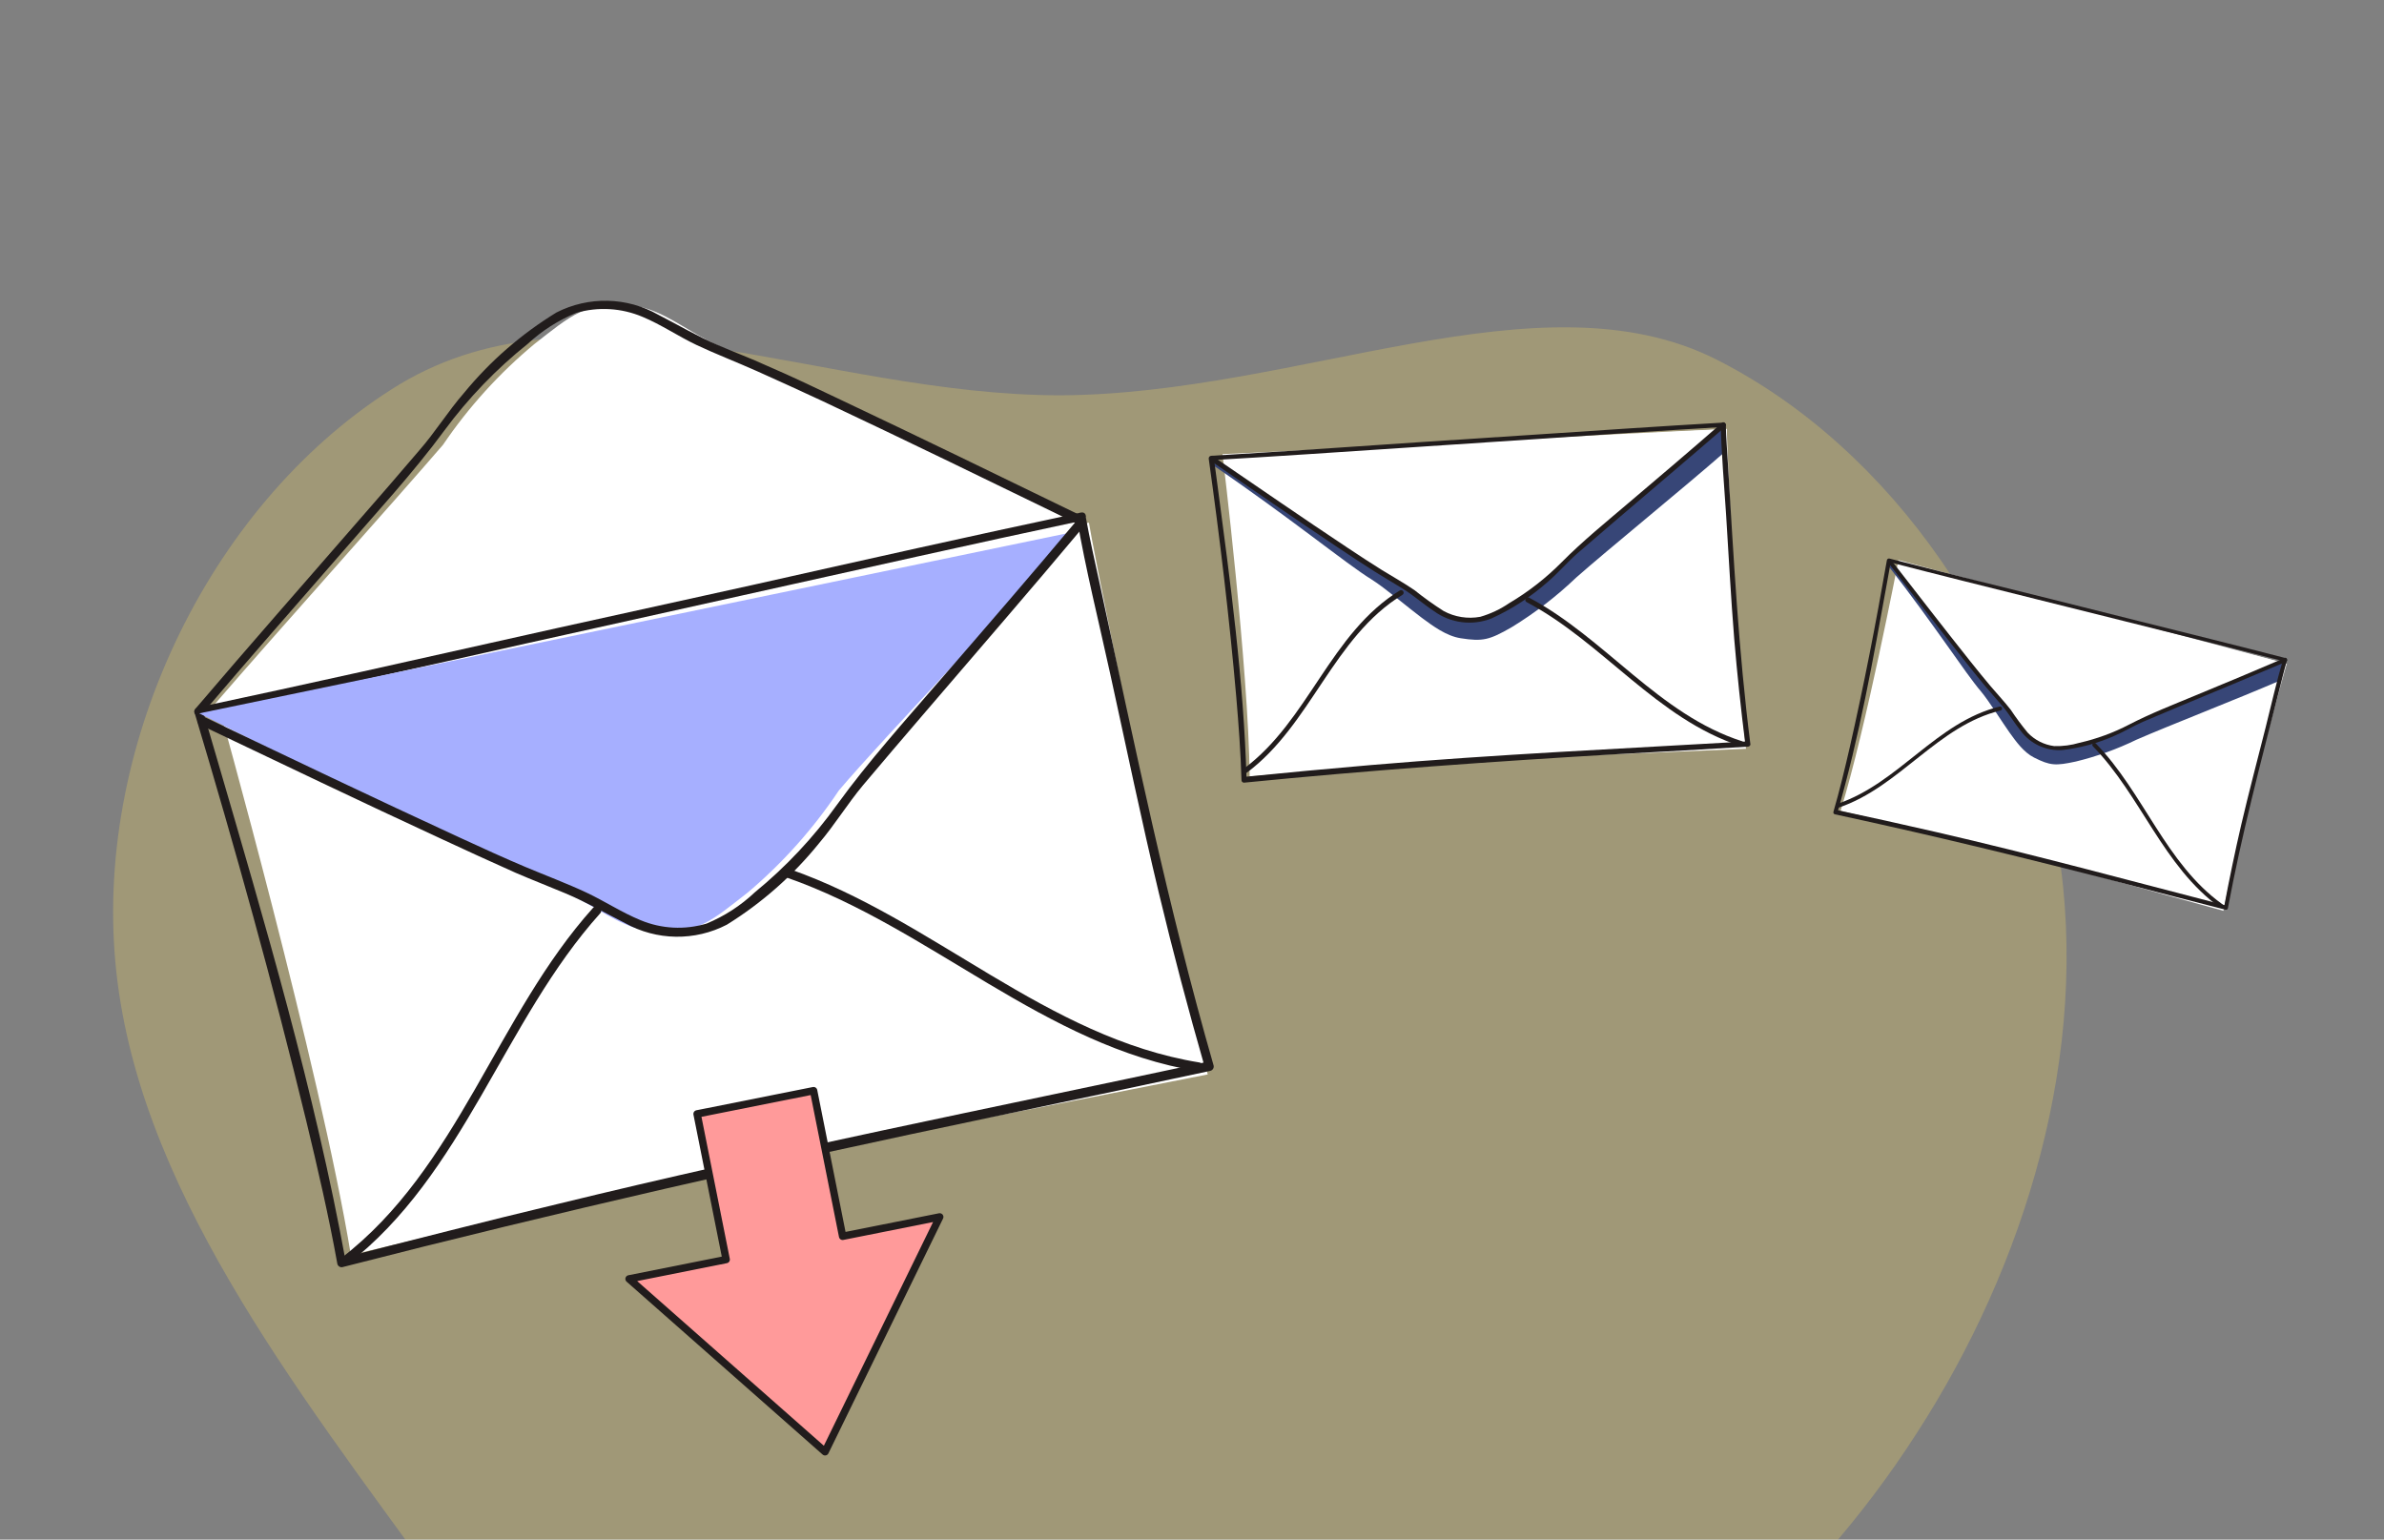 <?xml version="1.0" encoding="utf-8"?>
<svg xmlns="http://www.w3.org/2000/svg" width="288" height="186" viewBox="0 0 288 186" fill="none">
<rect x="0" y="0" width="288" height="186" fill="#808080" stroke="none"/>
<g clip-path="url(#clip0_5335_11624)">
<path opacity="0.25" d="M231.479 173.257C218.367 193.668 199.809 208.616 177.526 223.032C155.244 237.449 139.847 243.298 118.572 237.891C97.474 232.588 70.602 215.853 52.939 191.444C35.312 167.175 16.351 142.951 13.937 116.246C11.488 89.4 25.761 60.177 48.224 46.461C70.864 32.848 99.22 47.742 128.07 47.757C156.883 47.633 186.05 32.666 207.365 43.439C228.681 54.211 244.618 77.722 248.631 102.521C252.609 127.18 244.627 152.986 231.479 173.257Z" fill="#FFE05D"/>
<path d="M131.548 63.143C108.833 67.613 48.983 80.231 26.268 84.702C26.268 84.702 38.655 128.88 42.387 151.622C88.181 140.56 99.692 138.973 145.9 129.801C142.985 118.954 140.45 108.032 138.295 97.034C136.689 88.922 132.078 66.469 131.548 63.143Z" fill="white"/>
<path d="M25.96 85.048C33.406 76.422 47.689 60.518 53.516 53.74C56.613 49.169 60.342 45.06 64.592 41.535C68.92 38.165 70.842 36.331 76.285 36.902C79.302 37.204 81.905 39.133 84.495 40.583C87.085 42.033 90.012 43.202 92.789 44.464C98.598 47.148 112.294 54.087 130.409 63.446" fill="white"/>
<path d="M130.617 61.922C117.394 64.725 104.193 67.691 91.006 70.651C75.275 74.096 59.543 77.588 43.81 81.126C37.203 82.594 30.585 84.035 23.955 85.449C23.875 85.462 23.797 85.492 23.73 85.539C23.662 85.585 23.606 85.646 23.565 85.717C23.525 85.788 23.5 85.867 23.494 85.949C23.488 86.031 23.5 86.113 23.53 86.189C28.417 102.495 32.988 118.901 37 135.431C38.371 141.11 39.71 146.895 40.742 152.622C40.75 152.692 40.772 152.76 40.806 152.822C40.841 152.884 40.888 152.938 40.944 152.982C41 153.026 41.064 153.057 41.133 153.076C41.202 153.094 41.273 153.099 41.343 153.089C67.343 146.419 93.475 140.475 119.731 134.979C128.544 133.132 137.35 131.267 146.149 129.385C146.231 129.374 146.311 129.344 146.38 129.298C146.45 129.252 146.508 129.191 146.55 129.119C146.593 129.047 146.618 128.967 146.624 128.883C146.631 128.8 146.618 128.717 146.587 128.639C141.089 109.525 137.078 90.041 132.869 70.608C132.273 67.872 131.646 65.134 131.149 62.372C131.034 61.686 129.951 61.825 130.079 62.506C131.16 68.837 132.738 75.085 134.108 81.358C136.052 90.204 137.884 99.081 139.993 107.873C141.699 114.975 143.555 122.014 145.561 128.989L145.987 128.249C119.749 133.862 93.427 139.089 67.363 145.457C58.611 147.55 49.888 149.787 41.177 152.018L41.779 152.486C38.026 131.862 32.02 111.57 26.157 91.468C25.602 89.543 25.035 87.623 24.468 85.704L24.029 86.45C37.265 83.641 50.458 80.694 63.641 77.72C79.349 74.223 95.079 70.726 110.831 67.232C117.438 65.764 124.056 64.324 130.685 62.91C131.426 62.85 131.292 61.781 130.617 61.922Z" fill="#211C1C"/>
<path d="M24.447 86.213C29.977 79.699 35.625 73.277 41.243 66.821C45.454 61.937 49.868 57.203 53.694 51.995C56.579 48.089 59.96 44.575 63.753 41.543C65.467 39.955 67.451 38.687 69.612 37.799C72.26 37.034 75.09 37.204 77.627 38.28C79.877 39.216 81.915 40.615 84.119 41.664C86.323 42.712 89.006 43.748 91.465 44.847C93.924 45.945 96.745 47.236 99.364 48.455C109.711 53.323 119.976 58.334 130.25 63.326C130.882 63.641 131.279 62.646 130.661 62.326C120.975 57.62 111.303 52.908 101.565 48.301C98.623 46.905 95.706 45.498 92.679 44.199C90.743 43.304 88.656 42.535 86.666 41.663C84.192 40.602 81.905 39.244 79.519 38.021C77.653 36.963 75.554 36.385 73.41 36.337C71.265 36.289 69.142 36.773 67.231 37.746C62.983 40.342 59.202 43.633 56.044 47.482C54.101 49.715 52.559 52.234 50.632 54.43C48.234 57.244 45.818 60.04 43.384 62.817C36.776 70.421 30.12 77.983 23.587 85.65C23.137 86.182 24.003 86.836 24.453 86.304L24.447 86.213Z" fill="#211C1C"/>
<path d="M129.747 64.255C122.361 72.95 107.128 88.673 101.337 95.498C98.272 100.092 94.578 104.234 90.363 107.801C86.035 111.171 84.143 113.04 78.704 112.514C75.673 112.217 73.1 110.322 70.462 108.908C67.824 107.494 64.93 106.327 62.126 105.076C56.267 102.46 42.277 95.378 24.074 86.181" fill="#A6AFFF"/>
<path d="M130.141 62.808C124.646 69.37 119.061 75.828 113.47 82.273C109.259 87.157 104.923 91.968 101.135 97.191C98.3 101.149 94.955 104.716 91.188 107.8C89.491 109.404 87.516 110.684 85.359 111.578C82.729 112.369 79.906 112.223 77.372 111.163C75.108 110.233 73.055 108.872 70.838 107.829C68.621 106.785 65.948 105.776 63.504 104.75C61.059 103.724 58.201 102.417 55.569 101.203C45.197 96.424 34.886 91.494 24.576 86.564C23.937 86.269 23.532 87.282 24.165 87.564C33.914 92.198 43.596 96.859 53.372 101.371C56.336 102.743 59.3 104.115 62.312 105.451C64.315 106.318 66.343 107.096 68.354 107.944C70.836 108.986 73.13 110.325 75.524 111.529C77.397 112.571 79.499 113.133 81.642 113.166C83.785 113.198 85.903 112.699 87.806 111.713C92.038 109.089 95.799 105.77 98.927 101.895C100.845 99.641 102.382 97.108 104.268 94.852C106.649 92.023 109.043 89.211 111.449 86.414C118.002 78.755 124.609 71.151 131.069 63.421C131.519 62.889 130.652 62.235 130.208 62.78L130.141 62.808Z" fill="#211C1C"/>
<path d="M144.876 128.354C126.437 125.365 112.721 111.044 95.433 105.011C94.777 104.786 94.366 105.785 95.023 106.011C112.399 112.069 126.185 126.408 144.726 129.417C144.867 129.437 145.01 129.399 145.124 129.314C145.238 129.228 145.313 129.101 145.333 128.96C145.353 128.819 145.315 128.676 145.23 128.562C145.144 128.449 145.017 128.374 144.876 128.354V128.354Z" fill="#211C1C"/>
<path d="M41.899 152.811C56.089 141.884 60.838 123.32 72.511 110.334C72.966 109.816 72.033 109.19 71.644 109.68C60.005 122.636 55.338 141.135 41.238 151.977C41.138 152.071 41.078 152.198 41.067 152.335C41.056 152.471 41.097 152.606 41.181 152.714C41.265 152.822 41.387 152.895 41.522 152.917C41.657 152.94 41.795 152.912 41.91 152.837L41.899 152.811Z" fill="#211C1C"/>
<path d="M208.611 51.821C195.515 52.375 160.812 54.306 147.684 54.861C147.684 54.861 150.83 80.717 150.967 93.798C177.612 91.533 184.211 91.628 210.927 90.459C210.223 84.126 209.738 77.77 209.471 71.391C209.28 66.725 208.619 53.728 208.611 51.821Z" fill="white"/>
<path d="M208.611 51.82C203.717 56.041 194.359 63.775 190.526 67.082C188.403 69.392 185.964 71.389 183.281 73.016C180.57 74.558 179.337 75.414 176.329 74.633C174.69 74.206 173.358 72.91 172.028 71.884C170.697 70.858 169.155 69.948 167.693 69.004C164.632 67.02 157.553 61.966 148.16 55.169" fill="white"/>
<path d="M208.368 54.596C203.474 58.89 194.238 66.395 190.421 69.768C188.059 72.027 185.464 74.027 182.678 75.736C179.942 77.319 179.148 77.527 176.453 77.105C174.725 76.834 173.107 75.637 171.736 74.619C170.364 73.602 167.21 70.946 165.716 70.019C162.572 68.084 156.066 62.692 146.419 56.118L146.334 55.365C155.981 61.98 163.501 67.131 166.645 69.066C168.139 69.985 169.583 70.74 170.995 71.782C172.408 72.824 174.19 74.224 175.919 74.659C178.984 75.391 179.947 74.691 182.683 73.1C185.375 71.438 187.819 69.405 189.943 67.06C193.785 63.688 203.256 55.69 208.174 51.429L208.368 54.596Z" fill="#374677"/>
<path d="M208.182 51.053C200.522 51.495 192.861 52.018 185.201 52.525C176.083 53.109 166.961 53.715 157.833 54.343C154.013 54.594 150.175 54.834 146.318 55.063C146.272 55.066 146.227 55.078 146.186 55.1C146.146 55.122 146.11 55.152 146.082 55.188C146.054 55.225 146.035 55.267 146.025 55.312C146.015 55.357 146.015 55.404 146.025 55.449C147.35 64.923 148.512 74.603 149.346 84.186C149.631 87.533 149.882 90.888 149.978 94.244C149.977 94.285 149.984 94.325 149.999 94.363C150.014 94.4 150.036 94.435 150.065 94.463C150.093 94.492 150.127 94.515 150.165 94.531C150.202 94.546 150.242 94.554 150.283 94.554C165.429 93.049 180.562 91.971 195.777 91.088C200.906 90.815 206.032 90.521 211.155 90.204C211.303 90.204 211.482 90.072 211.457 89.9C210.026 78.707 209.438 67.437 208.752 56.183C208.655 54.547 208.526 52.91 208.486 51.273C208.474 51.2 208.436 51.134 208.38 51.086C208.323 51.039 208.252 51.013 208.178 51.013C208.104 51.013 208.033 51.04 207.977 51.088C207.921 51.136 207.884 51.202 207.872 51.275C207.961 54.877 208.279 58.486 208.515 62.079C208.831 67.112 209.098 72.162 209.504 77.195C209.86 81.434 210.307 85.662 210.843 89.878L211.153 89.566C195.962 90.449 180.763 91.135 165.607 92.427C160.495 92.863 155.386 93.34 150.28 93.858L150.592 94.16C150.255 82.234 148.625 70.288 147.061 58.474C146.917 57.385 146.773 56.289 146.621 55.201L146.32 55.595C153.989 55.153 161.641 54.63 169.301 54.123C178.429 53.511 187.552 52.905 196.669 52.305C200.489 52.054 204.327 51.814 208.184 51.585C208.578 51.641 208.575 51.027 208.182 51.053Z" fill="#211C1C"/>
<path d="M207.961 51.144C204.307 54.336 200.62 57.47 196.9 60.621C194.102 63.007 191.239 65.32 188.655 67.926C186.764 69.836 184.636 71.496 182.323 72.864C181.252 73.597 180.072 74.155 178.826 74.516C177.312 74.796 175.747 74.549 174.394 73.814C173.176 73.036 172.001 72.194 170.871 71.291C169.591 70.413 168.237 69.665 166.923 68.852C165.61 68.039 164.19 67.095 162.819 66.192C157.384 62.581 152.007 58.87 146.621 55.193C146.3 54.965 145.992 55.498 146.32 55.718C151.361 59.176 156.394 62.642 161.476 66.043C163.011 67.068 164.554 68.093 166.122 69.085C167.214 69.776 168.346 70.418 169.446 71.109C170.767 71.922 171.91 72.957 173.24 73.836C174.229 74.554 175.383 75.011 176.596 75.164C177.809 75.318 179.04 75.164 180.177 74.715C182.658 73.587 184.956 72.092 186.994 70.282C188.234 69.221 189.293 67.972 190.509 66.894C192.14 65.488 193.73 64.114 195.354 62.732C199.701 59.021 204.074 55.327 208.405 51.576C208.707 51.313 208.271 50.88 207.97 51.144L207.961 51.144Z" fill="#211C1C"/>
<path d="M210.457 89.552C200.374 86.32 193.901 77.072 184.728 72.207C184.375 72.02 184.066 72.554 184.419 72.74C193.649 77.614 200.147 86.862 210.296 90.142C210.673 90.264 210.834 89.674 210.457 89.552Z" fill="#211C1C"/>
<path d="M169.136 71.315C160.701 76.483 158.101 87.047 150.266 92.859C149.956 93.09 150.269 93.621 150.579 93.382C158.406 87.578 161.038 76.965 169.449 71.846C169.508 71.799 169.548 71.733 169.562 71.659C169.575 71.585 169.562 71.508 169.523 71.444C169.485 71.379 169.425 71.33 169.354 71.306C169.282 71.283 169.205 71.286 169.136 71.315Z" fill="#211C1C"/>
<path d="M276.256 80.191C266.196 77.422 239.427 70.435 229.343 67.659C229.343 67.659 225.431 88.019 222.349 97.966C243.094 102.738 248.071 104.417 268.602 110.037C269.611 105.066 270.791 100.131 272.142 95.231C273.133 91.649 275.797 81.638 276.256 80.191Z" fill="white"/>
<path d="M276.257 80.191C271.52 82.198 262.546 85.781 258.835 87.354C256.664 88.587 254.329 89.507 251.9 90.086C249.47 90.594 248.327 90.943 246.238 89.619C245.1 88.896 244.406 87.59 243.648 86.488C242.889 85.387 241.942 84.321 241.064 83.25C239.227 81.001 235.094 75.447 229.629 68.009" fill="white"/>
<path d="M275.395 82.236C270.641 84.299 261.814 87.737 258.101 89.363C255.761 90.5 253.306 91.384 250.779 92C248.32 92.534 247.668 92.499 245.729 91.522C244.485 90.896 243.55 89.595 242.758 88.49C241.967 87.385 240.223 84.604 239.317 83.538C237.406 81.306 233.788 75.635 228.078 68.304L228.197 67.713C233.897 75.075 238.342 80.81 240.253 83.042C241.161 84.102 242.072 85.026 242.888 86.159C243.705 87.293 244.715 88.788 245.919 89.539C248.064 90.84 248.964 90.544 251.425 90.004C253.87 89.4 256.217 88.454 258.398 87.195C262.13 85.575 271.255 81.82 276.02 79.789L275.395 82.236Z" fill="#374677"/>
<path d="M276.117 79.505C270.204 77.974 264.271 76.505 258.343 75.024C251.291 73.247 244.23 71.485 237.16 69.738C234.204 68.998 231.237 68.245 228.258 67.479C228.222 67.47 228.185 67.469 228.149 67.475C228.113 67.482 228.079 67.496 228.049 67.517C228.019 67.538 227.994 67.565 227.975 67.597C227.957 67.629 227.945 67.664 227.942 67.701C226.639 75.203 225.162 82.822 223.461 90.287C222.862 92.893 222.235 95.497 221.491 98.064C221.48 98.094 221.476 98.126 221.478 98.159C221.48 98.191 221.489 98.222 221.503 98.251C221.518 98.28 221.538 98.305 221.562 98.326C221.587 98.347 221.615 98.363 221.646 98.373C233.491 100.921 245.222 103.788 256.967 106.824C260.92 107.866 264.877 108.891 268.837 109.899C268.948 109.934 269.117 109.878 269.139 109.742C270.781 100.911 273.079 92.227 275.3 83.532C275.625 82.268 275.925 80.996 276.294 79.745C276.302 79.687 276.29 79.628 276.259 79.578C276.228 79.528 276.18 79.491 276.124 79.474C276.068 79.456 276.007 79.459 275.953 79.481C275.899 79.504 275.855 79.545 275.828 79.598C275.018 82.349 274.381 85.161 273.685 87.942C272.699 91.833 271.671 95.725 270.753 99.638C269.991 102.937 269.3 106.25 268.679 109.576L268.99 109.415C257.263 106.385 245.578 103.203 233.777 100.492C229.797 99.578 225.809 98.695 221.813 97.844L221.977 98.149C224.626 89.029 226.299 79.579 227.99 70.245C228.146 69.385 228.304 68.519 228.454 67.658L228.13 67.883C234.049 69.416 239.976 70.882 245.904 72.364C252.971 74.123 260.032 75.885 267.088 77.65C270.043 78.39 273.01 79.143 275.989 79.909C276.274 80.046 276.421 79.581 276.117 79.505Z" fill="#211C1C"/>
<path d="M275.928 79.52C272.381 81.049 268.824 82.526 265.238 84.009C262.536 85.135 259.803 86.191 257.21 87.536C255.312 88.524 253.296 89.264 251.209 89.737C250.219 90.032 249.189 90.167 248.157 90.137C246.941 89.981 245.816 89.412 244.969 88.526C244.236 87.64 243.55 86.715 242.914 85.757C242.157 84.779 241.313 83.883 240.516 82.947C239.719 82.011 238.872 80.95 238.053 79.932C234.814 75.871 231.642 71.75 228.456 67.651C228.269 67.4 227.905 67.73 228.1 67.976C231.078 71.824 234.048 75.677 237.072 79.491C237.985 80.642 238.906 81.794 239.852 82.928C240.511 83.718 241.213 84.48 241.878 85.272C242.681 86.209 243.295 87.272 244.089 88.261C244.664 89.046 245.427 89.674 246.309 90.086C247.191 90.498 248.161 90.68 249.132 90.617C251.288 90.366 253.393 89.793 255.378 88.918C256.576 88.415 257.683 87.727 258.866 87.206C260.445 86.537 261.985 85.884 263.552 85.231C267.75 83.478 271.963 81.743 276.159 79.955C276.452 79.829 276.227 79.396 275.934 79.522L275.928 79.52Z" fill="#211C1C"/>
<path d="M268.467 109.235C261.612 104.33 258.959 95.746 253.192 89.825C252.97 89.597 252.606 89.926 252.828 90.154C258.636 96.094 261.309 104.685 268.201 109.643C268.457 109.827 268.723 109.419 268.467 109.235Z" fill="#211C1C"/>
<path d="M241.593 85.353C233.942 87.215 229.4 94.588 222.047 97.085C221.756 97.184 221.864 97.662 222.157 97.557C229.502 95.064 234.081 87.663 241.701 85.831C241.757 85.81 241.804 85.769 241.832 85.717C241.861 85.664 241.869 85.603 241.856 85.545C241.843 85.486 241.809 85.435 241.761 85.399C241.712 85.364 241.653 85.347 241.593 85.353Z" fill="#211C1C"/>
<path d="M113.522 147.017L101.795 149.356L98.286 131.766L84.213 134.573L87.723 152.164L75.996 154.504L99.672 175.387L113.522 147.017Z" fill="#FF9A9A" stroke="#211C1C" stroke-width="0.898" stroke-linecap="round" stroke-linejoin="round"/>
</g>
<defs>
<clipPath id="clip0_5335_11624">
<rect width="287.879" height="186" fill="white"/>
</clipPath>
</defs>
</svg>
